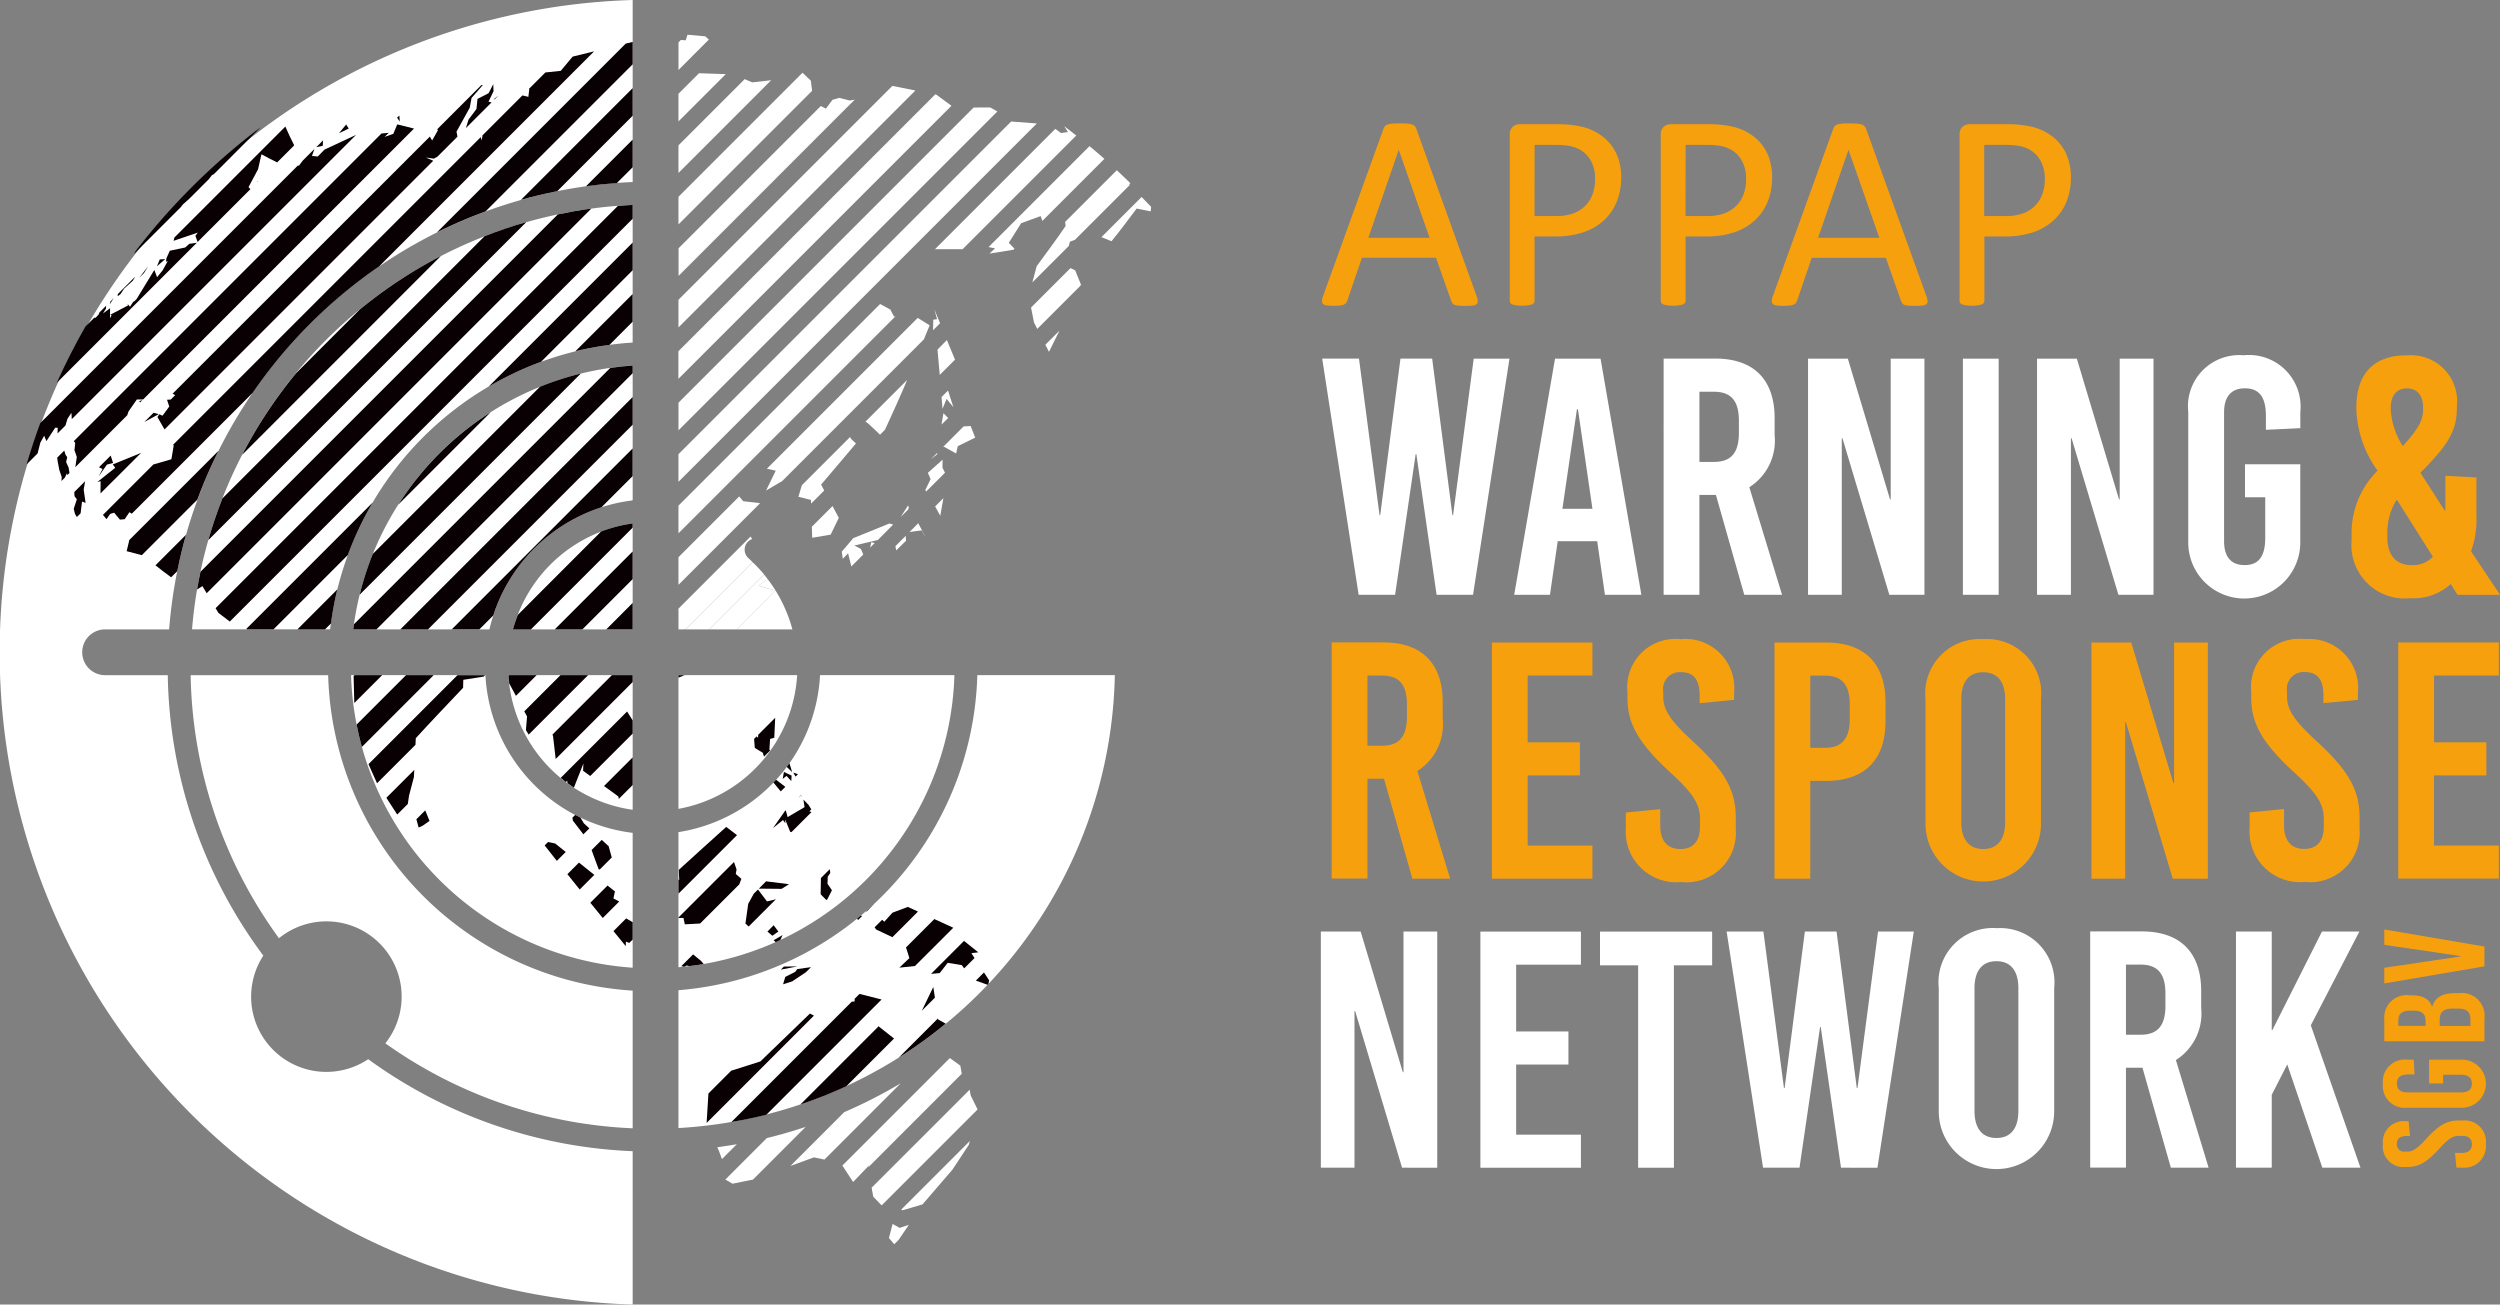 <svg xmlns="http://www.w3.org/2000/svg" width="153.759" height="80.234" viewBox="0 0 153.759 80.234"><rect x="0" y="0" width="153.759" height="80.234" fill="#808080" stroke="none"/><g id="Group_21" data-name="Group 21" transform="translate(-116.742 -137.106)"><g id="Layer_3" data-name="Layer 3" transform="translate(116.742 137.086)"><g id="Group_10" data-name="Group 10" transform="translate(0 0.02)"><path id="Path_386" data-name="Path 386" d="M239.764,255.178a8.917,8.917,0,0,0-7.36,6.515h7.36Z" transform="translate(-200.853 -222.984)" fill="#fff"></path><path id="Path_387" data-name="Path 387" d="M204.158,289.386h-8.264a18.584,18.584,0,0,0,17.319,17.992v-8.293A10.317,10.317,0,0,1,204.158,289.386Z" transform="translate(-174.302 -247.861)" fill="#fff"></path><path id="Path_388" data-name="Path 388" d="M186.912,317.255v-8.466a19.993,19.993,0,0,1-18.728-19.4h-8.458a28.26,28.26,0,0,0,5.433,16.176,4.626,4.626,0,0,1,6.542,6.465A28.265,28.265,0,0,0,186.912,317.255Z" transform="translate(-148.001 -247.861)" fill="#fff"></path><path id="Path_389" data-name="Path 389" d="M239.008,289.386h-7.644a8.907,8.907,0,0,0,7.644,8.279Z" transform="translate(-200.096 -247.861)" fill="#fff"></path><path id="Path_390" data-name="Path 390" d="M213.568,219.572A18.591,18.591,0,0,0,196.382,235.8h8.378a10.325,10.325,0,0,1,8.809-7.934Z" transform="translate(-174.657 -197.091)" fill="#fff"></path><path id="Path_391" data-name="Path 391" d="M269.709,317.24a28.46,28.46,0,0,0,26.838-27.854H288.09a19.994,19.994,0,0,1-18.381,19.377Z" transform="translate(-227.981 -247.861)" fill="#fff"></path><path id="Path_392" data-name="Path 392" d="M187.144,183.363a28.463,28.463,0,0,0-27.1,26.105h8.493a20,20,0,0,1,18.606-17.639Z" transform="translate(-148.233 -170.76)" fill="#fff"></path><path id="Path_393" data-name="Path 393" d="M155.653,207.964a29.666,29.666,0,0,1-16.265-5.659,4.627,4.627,0,0,1-6.451-6.37,29.668,29.668,0,0,1-5.877-17.248h-3.853a1.408,1.408,0,0,1,0-2.817h3.937a29.872,29.872,0,0,1,28.51-27.514V137.161a40.135,40.135,0,0,0,0,80.234Z" transform="translate(-116.742 -137.161)" fill="#fff"></path><path id="Path_394" data-name="Path 394" d="M269.709,289.386v8.223a8.909,8.909,0,0,0,7.3-8.223Z" transform="translate(-227.981 -247.861)" fill="#fff"></path><path id="Path_395" data-name="Path 395" d="M269.709,307.351a18.585,18.585,0,0,0,16.972-17.965h-8.264a10.321,10.321,0,0,1-8.708,9.653Z" transform="translate(-227.981 -247.861)" fill="#fff"></path></g></g><g id="Layer_6" data-name="Layer 6" transform="translate(128.468 149.71)"><g id="Group_11" data-name="Group 11" transform="translate(0 0)"><path id="Path_396" data-name="Path 396" d="M232.4,261.693h7.36v-6.515A8.917,8.917,0,0,0,232.4,261.693Z" transform="translate(-212.579 -235.588)" fill="none"></path><path id="Path_397" data-name="Path 397" d="M204.158,289.386h-8.264a18.584,18.584,0,0,0,17.319,17.992v-8.293A10.317,10.317,0,0,1,204.158,289.386Z" transform="translate(-186.028 -260.464)" fill="none"></path><path id="Path_398" data-name="Path 398" d="M276.7,295.347l-.334-.317q-.311.413-.659.794h.014l.559.431-.281.281-.453-.547a10.284,10.284,0,0,1-5.838,3.051v2.922l.046.022-.025-.623c.874-.793,2.036-1.854,2.916-2.64l.662.507-3.6,3.6v1.466l3.416-3.416.159.456-.047.28.344.3-.127.337-2.411,2.41-.941.051-.084-.4-.309,0v3.035c.109-.009.217-.024.326-.035l-.151-.032.725-.725.49.406.157.187a18.4,18.4,0,0,0,4.434-1.347l-.13-.115.551-.318-.13.3a18.582,18.582,0,0,0,10.7-16.284h-8.264a10.227,10.227,0,0,1-1.886,5.411Zm1.768,6.516.545-.545.031.231-.155.234q-.007.217-.015.433l.271.4-.28.552-.058.058-.355-.358Zm-2.353-6.095.077-.432.473.225-.019.325-.006.006-.292-.312Zm-2.289,8.895.17-1.213.341-.622.261-.261.553.733.545-.131-1.674,1.674Zm1.66.75-.3-.258,0-.006.384-.384.291.39Zm.568-2.884-1.4-.014.448-.448,1.411.176Zm1.658-5.158.165.27-.12.121.133.046-1.235,1.235-.079-.028-.309-.764.015.246-.146-.2-.615.494.733-1.046.052-.051.115.42,1.04-.606-.069-.467Zm-.465-.619.016.129-.046-.1Zm-.081.081,0,.083-.026-.062Zm-.11-1.355-.147.147-.142-.244Z" transform="translate(-239.707 -260.464)" fill="none"></path><path id="Path_399" data-name="Path 399" d="M168.185,289.386h-8.458a28.26,28.26,0,0,0,5.433,16.176,4.626,4.626,0,0,1,6.542,6.465,28.265,28.265,0,0,0,15.211,5.228v-8.466A19.993,19.993,0,0,1,168.185,289.386Z" transform="translate(-159.727 -260.464)" fill="none"></path><path id="Path_400" data-name="Path 400" d="M269.709,289.537v8.072a8.909,8.909,0,0,0,7.3-8.223h-6.915Zm4.805,3.617.092.082.009-.183,1.044-1.044-.055,1.227-.258.073-.043.644.041.072-.373.373-.074-.239-.492-.294-.044-.557Z" transform="translate(-239.707 -260.464)" fill="none"></path><path id="Path_401" data-name="Path 401" d="M239.008,297.665v-8.279h-7.644A8.907,8.907,0,0,0,239.008,297.665Z" transform="translate(-211.822 -260.464)" fill="none"></path><path id="Path_402" data-name="Path 402" d="M271.137,354.91c.092-.01.185-.019.276-.03l-.159-.037Z" transform="translate(-240.746 -308.065)" fill="none"></path><path id="Path_403" data-name="Path 403" d="M281.782,303.41v.007l-.493.492-.054,0c-.111.1-.225.189-.337.283l.115,0-.267.267-.05-.093q-.343.278-.7.542l.016.014-.024-.008a19.862,19.862,0,0,1-10.283,3.855v8.478a28.341,28.341,0,0,0,3.26-.377l7.4-7.4.178-.017v-.162l.3-.3,1.363.338-7.086,7.086c.708-.18,1.4-.392,2.09-.624l4.828-4.828V311l.929.732-2.936,2.936a28.373,28.373,0,0,0,3.227-1.761l2.41-2.41.009.061.468.262a28.627,28.627,0,0,0,2.581-2.4l-.722-.26.5-.5.318.483-.042.22a28.321,28.321,0,0,0,7.771-18.982H288.09A19.91,19.91,0,0,1,281.782,303.41Zm-5.59,3.9.842-.018-1.028.2Zm1.667.034-.31.31-.841.563-.565.182.136-.455.608-.309.131-.175Zm-6.415,9.581.112-1.812,1.4-1.4,1.793-.57c.916-.887,2.137-2.069,3.057-2.952l.244.129ZM282.868,305.5l-1-.473-.093-.135.462-.462.134.12.5-.555.948-.358.626.287Zm.429,1.875.615-.587-.207-.659,1.743-1.743c.4.183.793.365,1.163.538l-2.355,2.354Zm1.381,2.648c.252-.513.5-1.016.71-1.46l.1.654Zm3.046-3.537.2.3-.635.635-.15-.2-.867-.142-.489.633-.534.048,2.037-2.037.007.023.863.692Z" transform="translate(-239.707 -260.464)" fill="none"></path><path id="Path_404" data-name="Path 404" d="M160.046,209.468h8.493a20,20,0,0,1,18.606-17.639v-8.466A28.463,28.463,0,0,0,160.046,209.468Z" transform="translate(-159.959 -183.363)" fill="none"></path><path id="Path_405" data-name="Path 405" d="M196.382,235.8h8.378a10.325,10.325,0,0,1,8.809-7.934v-8.294A18.591,18.591,0,0,0,196.382,235.8Z" transform="translate(-186.383 -209.695)" fill="none"></path><path id="Path_406" data-name="Path 406" d="M302.178,334.977l.28-.552-.271-.4q.008-.216.015-.433l.155-.234-.031-.231-.545.545-.017,1,.355.358Z" transform="translate(-263.018 -292.274)" fill="#090004"></path><path id="Path_407" data-name="Path 407" d="M307.411,346.263l-.008.006.024.008Z" transform="translate(-267.119 -301.826)" fill="#090004"></path><path id="Path_408" data-name="Path 408" d="M324.58,361.146l.805-.805-.1-.654C325.076,360.13,324.832,360.632,324.58,361.146Z" transform="translate(-279.61 -311.587)" fill="#090004"></path><path id="Path_409" data-name="Path 409" d="M321.669,344.372l-1.743,1.743.207.659-.615.587.959-.1,2.355-2.354C322.462,344.737,322.066,344.555,321.669,344.372Z" transform="translate(-275.929 -300.451)" fill="#090004"></path><path id="Path_410" data-name="Path 410" d="M315.982,341.63l-.948.358-.5.555-.134-.12-.462.462.093.135,1,.473,1.574-1.575Z" transform="translate(-271.872 -298.457)" fill="#090004"></path><path id="Path_411" data-name="Path 411" d="M269.709,289.386v.151l.382-.151Z" transform="translate(-239.707 -260.464)" fill="#090004"></path><path id="Path_412" data-name="Path 412" d="M310.31,343.639l-.115,0c-.067.056-.133.114-.2.169l.05.093Z" transform="translate(-269.002 -299.917)" fill="#090004"></path><path id="Path_413" data-name="Path 413" d="M328.692,349.262l-2.037,2.037.534-.048.489-.632.867.142.15.2.635-.635-.195-.3.427-.052-.863-.692Z" transform="translate(-281.119 -304.006)" fill="#090004"></path><path id="Path_414" data-name="Path 414" d="M312.516,340.8V340.8c-.179.168-.36.335-.545.5l.054,0Z" transform="translate(-270.439 -297.851)" fill="#090004"></path><path id="Path_415" data-name="Path 415" d="M286.135,338.44l-.553-.733-.261.261-.341.622-.17,1.213.2.18,1.674-1.674Z" transform="translate(-250.689 -295.604)" fill="#090004"></path><path id="Path_416" data-name="Path 416" d="M272.646,323.6c-.88.786-2.042,1.848-2.916,2.64l.025.623-.046-.022v.865l3.6-3.6Z" transform="translate(-239.707 -285.346)" fill="#090004"></path><path id="Path_417" data-name="Path 417" d="M291.154,348.3l.13.115c.1-.044.194-.089.29-.134l.13-.3Z" transform="translate(-255.302 -303.074)" fill="#090004"></path><path id="Path_418" data-name="Path 418" d="M289.777,346.151l0,.005.3.258.37-.258-.29-.39Z" transform="translate(-254.301 -301.465)" fill="#090004"></path><path id="Path_419" data-name="Path 419" d="M293.726,311.757l.006-.006.019-.325-.473-.225-.076.432.233-.189Z" transform="translate(-256.79 -276.328)" fill="#090004"></path><path id="Path_420" data-name="Path 420" d="M291.845,313.414l-.559-.431h-.014c-.052.056-.108.109-.161.164l.453.547Z" transform="translate(-255.271 -277.624)" fill="#090004"></path><path id="Path_421" data-name="Path 421" d="M292.978,355.036l-.187.187,1.028-.2Z" transform="translate(-256.493 -308.192)" fill="#090004"></path><path id="Path_422" data-name="Path 422" d="M297.269,316.389l-.03.03.046.1Z" transform="translate(-259.727 -280.101)" fill="#090004"></path><path id="Path_423" data-name="Path 423" d="M294.039,355.5l-.608.309-.136.455.565-.181.841-.563.31-.31-.841.116Z" transform="translate(-256.859 -308.33)" fill="#090004"></path><path id="Path_424" data-name="Path 424" d="M296.995,316.687l-.021.021.026.062Z" transform="translate(-259.534 -280.317)" fill="#090004"></path><path id="Path_425" data-name="Path 425" d="M291.926,318.514l-.115-.42-.052.051-.733,1.046.615-.494.146.2-.015-.245.309.763.079.027,1.235-1.235-.133-.046.12-.121-.165-.27-.319-.332.069.467Z" transform="translate(-255.21 -280.865)" fill="#090004"></path><path id="Path_426" data-name="Path 426" d="M295.875,311.46l-.289-.1.142.244Z" transform="translate(-258.525 -276.446)" fill="#090004"></path><path id="Path_427" data-name="Path 427" d="M287.831,336.318l1.4.014.455-.287-1.411-.176Z" transform="translate(-252.886 -294.268)" fill="#090004"></path><path id="Path_428" data-name="Path 428" d="M287.3,301.149l.074.239.373-.373-.041-.072.043-.644.258-.073.055-1.227-1.044,1.044-.009.183-.093-.082-.152.152.044.557Z" transform="translate(-252.111 -267.456)" fill="#090004"></path><path id="Path_429" data-name="Path 429" d="M294.283,309.221c-.055.077-.107.157-.164.233l.334.317Z" transform="translate(-257.458 -274.888)" fill="#090004"></path><path id="Path_430" data-name="Path 430" d="M271.075,352.336l-.725.725.151.032.064-.007.118-.067.159.037q.444-.054.881-.128l-.157-.187Z" transform="translate(-240.173 -306.242)" fill="#090004"></path><path id="Path_431" data-name="Path 431" d="M321.787,366.778l-2.41,2.41a28.515,28.515,0,0,0,2.887-2.088l-.468-.262Z" transform="translate(-275.826 -316.744)" fill="#090004"></path><path id="Path_432" data-name="Path 432" d="M279.372,368.607l-1.793.57-1.4,1.4-.112,1.812,6.6-6.6-.244-.129C281.509,366.538,280.288,367.72,279.372,368.607Z" transform="translate(-244.334 -315.928)" fill="#090004"></path><path id="Path_433" data-name="Path 433" d="M302.035,368.517v-.039l-4.828,4.828a28.256,28.256,0,0,0,2.821-1.12l2.936-2.936Z" transform="translate(-259.704 -317.981)" fill="#090004"></path><path id="Path_434" data-name="Path 434" d="M289.535,361.248l-.3.3v.162l-.178.017-7.4,7.4c.726-.125,1.445-.271,2.151-.45l7.086-7.086Z" transform="translate(-248.399 -312.723)" fill="#090004"></path><path id="Path_435" data-name="Path 435" d="M270.1,335.339l.94-.05,2.411-2.41.127-.337-.344-.3.048-.28-.159-.456-3.416,3.416v.024l.309,0Z" transform="translate(-239.707 -291.094)" fill="#090004"></path><path id="Path_436" data-name="Path 436" d="M337.271,356.4l-.5.5.722.26.05-.054.042-.22Z" transform="translate(-288.478 -309.195)" fill="#090004"></path></g></g><g id="Layer_5" data-name="Layer 5" transform="translate(118.376 139.684)"><g id="Group_12" data-name="Group 12" transform="translate(0 0)"><path id="Path_437" data-name="Path 437" d="M214.694,245.5l11.125-11.125V232.9L213.228,245.5Z" transform="translate(-188.542 -209.365)" fill="none"></path><path id="Path_438" data-name="Path 438" d="M203.087,237.055l14.291-14.291V221.3l-15.757,15.757Z" transform="translate(-180.101 -200.924)" fill="none"></path><path id="Path_439" data-name="Path 439" d="M254.242,246.008l.029-.029v-1.466l-1.918,1.918A10.191,10.191,0,0,1,254.242,246.008Z" transform="translate(-216.994 -217.806)" fill="none"></path><path id="Path_440" data-name="Path 440" d="M225.452,276.788c.066-.289.147-.573.237-.852l-.852.852Z" transform="translate(-196.983 -240.658)" fill="none"></path><path id="Path_441" data-name="Path 441" d="M246.694,304.838l.02-.445-.585,1.486a8.837,8.837,0,0,0,3.616,1.359v-1.521l-.856.855-.021-.149-.885-.645,1.762-1.762V302.55l-2.61,2.61Z" transform="translate(-212.467 -260.012)" fill="none"></path><path id="Path_442" data-name="Path 442" d="M208.038,225.932l-5.678,5.678a18.488,18.488,0,0,0-1.567,3.033l10.28-10.28A18.509,18.509,0,0,0,208.038,225.932Z" transform="translate(-179.499 -203.153)" fill="none"></path><path id="Path_443" data-name="Path 443" d="M232.752,293.04l-.17-.276.07-.836-.171-.317,2.224-2.224H233.24l-1.272,1.271-.411-.762a8.874,8.874,0,0,0,3.165,5.807l4.082-4.082.344.55V289.81l-4.734,4.734-.162-1.4-.035-.1,3.656-3.656h-1.466Z" transform="translate(-201.87 -250.439)" fill="none"></path><path id="Path_444" data-name="Path 444" d="M183.92,185.5c-.654.137-1.3.29-1.937.471L162.42,205.536q-.273.96-.48,1.946Z" transform="translate(-151.244 -174.892)" fill="none"></path><path id="Path_445" data-name="Path 445" d="M231.364,289.386c0,.011,0,.021,0,.032l.032-.032Z" transform="translate(-201.73 -250.439)" fill="none"></path><path id="Path_446" data-name="Path 446" d="M233.5,262.139l5.115-5.115A8.934,8.934,0,0,0,233.5,262.139Z" transform="translate(-203.281 -226.905)" fill="none"></path><path id="Path_447" data-name="Path 447" d="M244.334,313.253c.032.024.066.046.1.07l-.023-.158Z" transform="translate(-211.162 -267.73)" fill="none"></path><path id="Path_448" data-name="Path 448" d="M228.388,159.988l6.87-6.869v-1.466l-9.05,9.05C226.923,160.44,227.649,160.2,228.388,159.988Z" transform="translate(-197.981 -150.278)" fill="none"></path><path id="Path_449" data-name="Path 449" d="M244.151,167.592l2.867-2.867v-1.466L242.38,167.9C242.965,167.78,243.555,167.675,244.151,167.592Z" transform="translate(-209.741 -158.718)" fill="none"></path><path id="Path_450" data-name="Path 450" d="M160.681,206.969l-.328.21c-.136.806-.241,1.623-.308,2.451h3.372l-.036-.028,7.776-7.776a20.107,20.107,0,0,1,7.123-7.123l8.863-8.863v-1.466L162.37,209.148l-.7-.533-.174-.29,24.74-24.74c-.548.041-1.093.094-1.631.165l-23.657,23.657Z" transform="translate(-149.867 -173.499)" fill="none"></path><path id="Path_451" data-name="Path 451" d="M183.475,210.878l3.919-3.919A28.659,28.659,0,0,0,183.475,210.878Z" transform="translate(-166.905 -190.497)" fill="none"></path><path id="Path_452" data-name="Path 452" d="M256.793,175.777v-.909l-.972.972C256.144,175.816,256.467,175.79,256.793,175.777Z" transform="translate(-219.516 -167.16)" fill="none"></path><path id="Path_453" data-name="Path 453" d="M179.872,266.867l2.462-2.462a19.792,19.792,0,0,1,.646-2.112l-4.574,4.574Z" transform="translate(-163.218 -230.736)" fill="none"></path><path id="Path_454" data-name="Path 454" d="M180.318,191.641,168.1,203.859a28.364,28.364,0,0,0-1.217,2.682l16.124-16.124A28.377,28.377,0,0,0,180.318,191.641Z" transform="translate(-154.839 -178.467)" fill="none"></path><path id="Path_455" data-name="Path 455" d="M190.331,278.078c.014-.124.034-.245.051-.368l-.369.368Z" transform="translate(-171.659 -241.947)" fill="none"></path><path id="Path_456" data-name="Path 456" d="M240.844,203.067l3.518-3.518v-1.466l-5.635,5.634A19.856,19.856,0,0,1,240.844,203.067Z" transform="translate(-207.085 -184.042)" fill="none"></path><path id="Path_457" data-name="Path 457" d="M255.577,210.974V209.69l-1.428,1.428C254.621,211.055,255.1,211,255.577,210.974Z" transform="translate(-218.3 -192.483)" fill="none"></path><path id="Path_458" data-name="Path 458" d="M196.9,234.057a18.456,18.456,0,0,0-.35,1.816l15.763-15.763q-.921.13-1.813.346Z" transform="translate(-176.414 -200.06)" fill="none"></path><path id="Path_459" data-name="Path 459" d="M214.771,305.852l-.206-.085-.012.28-.754-.923.78-.78.4.233v-5.492a10.226,10.226,0,0,1-3.214-.939l.209.349.34.313-.367.367-.649-.844-.026-.182.166-.166a10.31,10.31,0,0,1-5.516-8.6h-.019l-.086.086-1.258.2-.011.489c-.876.928-2.05,2.161-2.91,3.1l-.02.409-2.365,2.365-.525-1.176,5.474-5.473h-1.466l-4.416,4.416a18.6,18.6,0,0,0,16.657,13.576v-1.735Zm-13.247-10.2-.3,1.141-.075.51-.652.652-.67-1.031,1.716-1.716Zm.552,2.98-.259.124-.141-.513.545-.545.264.646Zm11,.875.424.391.192.692-.746.746-.066-.038-.327-.887-.1-.281Zm-2.762,1.3c-.232-.293-.48-.608-.749-.951l.208-.208.439.089.65.522Zm.648.817.712-.712.944.757-.9.9C211.464,302.25,211.216,301.941,210.964,301.625Zm1.413,1.754,1.058-1.058.454.361-.091.432.355.189-1.013,1.013Z" transform="translate(-177.702 -250.439)" fill="none"></path><path id="Path_460" data-name="Path 460" d="M277.006,289.386h-7.3v8.223A8.909,8.909,0,0,0,277.006,289.386Z" transform="translate(-229.615 -250.439)" fill="none"></path><path id="Path_461" data-name="Path 461" d="M197.806,289.386l-1.714,1.714c-.019-.572-.035-1.141-.043-1.658l.056-.056h-.211a18.579,18.579,0,0,0,.341,3.037l3.037-3.037Z" transform="translate(-175.936 -250.439)" fill="none"></path><path id="Path_462" data-name="Path 462" d="M168.185,289.386h-8.458a28.26,28.26,0,0,0,5.433,16.176,4.626,4.626,0,0,1,6.542,6.465,28.265,28.265,0,0,0,15.211,5.228v-8.466A19.993,19.993,0,0,1,168.185,289.386Z" transform="translate(-149.635 -250.439)" fill="none"></path><path id="Path_463" data-name="Path 463" d="M286.681,289.386h-8.264a10.321,10.321,0,0,1-8.708,9.653v8.312A18.585,18.585,0,0,0,286.681,289.386Z" transform="translate(-229.615 -250.439)" fill="none"></path><path id="Path_464" data-name="Path 464" d="M269.709,308.763v8.478a28.46,28.46,0,0,0,26.838-27.854H288.09A19.994,19.994,0,0,1,269.709,308.763Z" transform="translate(-229.615 -250.439)" fill="none"></path><path id="Path_465" data-name="Path 465" d="M242.7,256.12l-6.258,6.258h1.466l4.792-4.792Z" transform="translate(-205.424 -226.247)" fill="none"></path><path id="Path_466" data-name="Path 466" d="M251.143,267.728l-3.091,3.091h1.466l1.625-1.625Z" transform="translate(-213.865 -234.688)" fill="none"></path><path id="Path_467" data-name="Path 467" d="M206.412,163.2l-.138.138.165.236Z" transform="translate(-183.485 -158.675)" fill="#090004"></path><path id="Path_468" data-name="Path 468" d="M210.615,320.417l.141.513.259-.124.409-.288-.264-.646Z" transform="translate(-186.641 -272.608)" fill="#090004"></path><path id="Path_469" data-name="Path 469" d="M130.187,239.455q.034-.15.069-.3l-.106-.148-.077-.256-.433.433.029.236.1.526.147.424-.015.252.214-.213V240.4l.122-.246.031.1.127-.126-.054-.332Z" transform="translate(-127.755 -213.616)" fill="#090004"></path><path id="Path_470" data-name="Path 470" d="M148.141,227.426l.044.086.15-.15Z" transform="translate(-141.209 -205.334)" fill="#090004"></path><path id="Path_471" data-name="Path 471" d="M139.477,240.439l.378-.1-.145-.457-.72.72.217.11-.244.465Z" transform="translate(-134.535 -214.442)" fill="#090004"></path><path id="Path_472" data-name="Path 472" d="M141.383,239.264l-1.743.71.151.207-1.1.875.2-.049-.005.75Z" transform="translate(-134.338 -213.989)" fill="#090004"></path><path id="Path_473" data-name="Path 473" d="M149.287,230.786l.885-.48-.317-.088Z" transform="translate(-142.043 -207.411)" fill="#090004"></path><path id="Path_474" data-name="Path 474" d="M133.471,184.791l-.047.43.145.425-.091.626,3.191-3.191.085-.244.511-.731.384,0,16.66-16.659-1.032-.259-.242.582-.538.188.258-.25-.451.043-18.916,18.916Z" transform="translate(-130.479 -160.117)" fill="#090004"></path><path id="Path_475" data-name="Path 475" d="M200.181,289.386l-3.037,3.037c.091.466.2.926.322,1.379l4.416-4.416Z" transform="translate(-176.845 -250.439)" fill="#090004"></path><path id="Path_476" data-name="Path 476" d="M220.3,249.4l.852-.852a10.337,10.337,0,0,1,6.654-6.654l1.918-1.918v-1.7L218.6,249.4Z" transform="translate(-192.449 -213.272)" fill="#090004"></path><path id="Path_477" data-name="Path 477" d="M204.513,313.49l.652-.652.075-.51.3-1.141.022-.444-1.716,1.716Z" transform="translate(-181.717 -265.97)" fill="#090004"></path><path id="Path_478" data-name="Path 478" d="M236.432,163.366l4.638-4.639v-1.7L234.2,163.9C234.933,163.69,235.679,163.516,236.432,163.366Z" transform="translate(-203.793 -154.186)" fill="#090004"></path><path id="Path_479" data-name="Path 479" d="M151.79,259.607l.418.326.546.41.376-.376q.228-1.135.539-2.239Z" transform="translate(-143.863 -227.416)" fill="#090004"></path><path id="Path_480" data-name="Path 480" d="M180.691,188.1l-16.124,16.124q-.493,1.257-.869,2.569l19.563-19.563C182.386,187.478,181.53,187.77,180.691,188.1Z" transform="translate(-152.523 -176.149)" fill="#090004"></path><path id="Path_481" data-name="Path 481" d="M161.174,207.619l.328-.21.262.439,23.657-23.657c-.695.093-1.38.215-2.058.357l-21.98,21.981C161.307,206.89,161.236,207.253,161.174,207.619Z" transform="translate(-150.687 -173.94)" fill="#090004"></path><path id="Path_482" data-name="Path 482" d="M250.769,171.306l.972-.972v-1.7l-2.867,2.867C249.5,171.415,250.132,171.353,250.769,171.306Z" transform="translate(-214.464 -162.626)" fill="#090004"></path><path id="Path_483" data-name="Path 483" d="M165.522,208.453l.7.533L191,184.212v-.849c-.306.013-.609.038-.912.061l-24.74,24.74Z" transform="translate(-153.723 -173.337)" fill="#090004"></path><path id="Path_484" data-name="Path 484" d="M248.576,206.584,250,205.157v-1.7l-3.518,3.518A19.841,19.841,0,0,1,248.576,206.584Z" transform="translate(-212.727 -187.949)" fill="#090004"></path><path id="Path_485" data-name="Path 485" d="M208.922,222.194l-10.28,10.28a18.429,18.429,0,0,0-.807,2.507l13.6-13.6A18.417,18.417,0,0,0,208.922,222.194Z" transform="translate(-177.347 -200.984)" fill="#090004"></path><path id="Path_486" data-name="Path 486" d="M185.48,272.5l.369-.369a19.84,19.84,0,0,1,.393-2.094L183.78,272.5Z" transform="translate(-167.127 -236.366)" fill="#090004"></path><path id="Path_487" data-name="Path 487" d="M172.311,258.254h1.636l4.574-4.574a19.9,19.9,0,0,1,1.53-3.231l-7.776,7.776Z" transform="translate(-158.76 -222.124)" fill="#090004"></path><path id="Path_488" data-name="Path 488" d="M230.121,199.184l5.635-5.634v-1.7l-8.863,8.863A19.872,19.872,0,0,1,230.121,199.184Z" transform="translate(-198.479 -179.509)" fill="#090004"></path><path id="Path_489" data-name="Path 489" d="M206.539,235.793l5.678-5.678A18.694,18.694,0,0,0,206.539,235.793Z" transform="translate(-183.677 -207.336)" fill="#090004"></path><path id="Path_490" data-name="Path 490" d="M222.429,157.659l-.485.647-.166.528,1.579-1.579-.188-.045.309-.642-.014-.438-.288.558-.683.35Z" transform="translate(-194.759 -153.534)" fill="#090004"></path><path id="Path_491" data-name="Path 491" d="M133.978,246.172l.088-.515-.667.666.015.255.143.191-.192.586.078.309.1.18.046-.015.2-.2.087-.722.22.083Z" transform="translate(-130.465 -218.638)" fill="#090004"></path><path id="Path_492" data-name="Path 492" d="M156.925,161.976l13.24-13.24-1.323.324-.729.875-.948.1-1.02,1.02.031.006-.056.473-.367-.087L163.3,153.9l-.046.313-.065-.2-18.914,18.914.032.056-.141.84-1.111.323-3.1,3.1.219.263.226-.324.244-.074.355.426.295-.026.288-.432.147.094,7.443-7.443A30.062,30.062,0,0,1,156.925,161.976Z" transform="translate(-135.258 -148.156)" fill="#090004"></path><path id="Path_493" data-name="Path 493" d="M208.695,240.962l12.591-12.591v-1.7l-14.291,14.291Z" transform="translate(-184.008 -204.831)" fill="#090004"></path><path id="Path_494" data-name="Path 494" d="M196.506,291.1l1.714-1.714h-1.7l-.056.056C196.471,289.959,196.487,290.528,196.506,291.1Z" transform="translate(-176.35 -250.439)" fill="#090004"></path><path id="Path_495" data-name="Path 495" d="M178.572,198.192l-3.919,3.919a28.53,28.53,0,0,0-3.309,5.01L183.561,194.9A28.52,28.52,0,0,0,178.572,198.192Z" transform="translate(-158.082 -181.73)" fill="#090004"></path><path id="Path_496" data-name="Path 496" d="M227.291,147.986v-1.375l-.43.105-11.609,11.608a29.668,29.668,0,0,1,2.989-1.288Z" transform="translate(-190.013 -146.611)" fill="#090004"></path><path id="Path_497" data-name="Path 497" d="M145.462,244.269l-.162.688.93.245,3.419-3.419a29.621,29.621,0,0,1,1.305-3.006Z" transform="translate(-139.143 -213.635)" fill="#090004"></path><path id="Path_498" data-name="Path 498" d="M196.382,235.8h1.429l15.757-15.757v-.471c-.464.031-.922.082-1.377.147l-15.763,15.763C196.413,235.588,196.4,235.693,196.382,235.8Z" transform="translate(-176.291 -199.669)" fill="#090004"></path><path id="Path_499" data-name="Path 499" d="M241.339,293.141l.162,1.4,4.734-4.734v-.424H244.96l-3.656,3.656Z" transform="translate(-208.958 -250.439)" fill="#090004"></path><path id="Path_500" data-name="Path 500" d="M250.553,328.3l.066.038.746-.746-.192-.692-.424-.391-.624.624.1.281Z" transform="translate(-215.373 -277.432)" fill="#090004"></path><path id="Path_501" data-name="Path 501" d="M228.4,158.661l-.285.228.035.022Z" transform="translate(-199.368 -155.374)" fill="#090004"></path><path id="Path_502" data-name="Path 502" d="M253.811,310.33l.021.149.856-.856v-1.7l-1.762,1.762Z" transform="translate(-217.41 -263.919)" fill="#090004"></path><path id="Path_503" data-name="Path 503" d="M233.108,289.386h-1.7l-.032.032c.01.161.031.319.049.478l.411.762Z" transform="translate(-201.739 -250.439)" fill="#090004"></path><path id="Path_504" data-name="Path 504" d="M246.609,261.494l-4.792,4.792h1.7l3.091-3.091Z" transform="translate(-209.332 -230.155)" fill="#090004"></path><path id="Path_505" data-name="Path 505" d="M235.118,291.927l-.07.837.17.276,3.654-3.654h-1.7l-2.224,2.224Z" transform="translate(-204.336 -250.439)" fill="#090004"></path><path id="Path_506" data-name="Path 506" d="M253.425,274.727h1.625V273.1Z" transform="translate(-217.773 -238.596)" fill="#090004"></path><path id="Path_507" data-name="Path 507" d="M239.764,255.178a8.808,8.808,0,0,0-1.947.5L232.7,260.8a8.8,8.8,0,0,0-.3.9h1.1l6.258-6.258Z" transform="translate(-202.486 -225.562)" fill="#090004"></path><path id="Path_508" data-name="Path 508" d="M259.307,249.91v-.024l-.029.029Z" transform="translate(-222.029 -221.714)" fill="#090004"></path><path id="Path_509" data-name="Path 509" d="M200.343,296.035l2.365-2.365.02-.409c.86-.943,2.034-2.176,2.91-3.1l.011-.489,1.258-.2.086-.086h-1.7l-5.474,5.473Z" transform="translate(-178.789 -250.439)" fill="#090004"></path><path id="Path_510" data-name="Path 510" d="M239.748,327.006l-.208.208c.269.343.517.658.749.951l.548-.548-.65-.522Z" transform="translate(-207.676 -277.796)" fill="#090004"></path><path id="Path_511" data-name="Path 511" d="M255.054,345l.754.923.012-.28.206.085.209-.209v-1.067l-.4-.233Z" transform="translate(-218.958 -290.312)" fill="#090004"></path><path id="Path_512" data-name="Path 512" d="M141.056,168.492l-.415.426-.357-.037.154-.432-.721.721-.243.324-.048-.033-15.853,15.853q-.463,1.252-.842,2.542l.678-.678.168-.66.235-.428.141.331.538-.823.155,0-.01.349.487-.487.124-.412.244-.37.021.393,17.482-17.482Z" transform="translate(-122.731 -161.87)" fill="#090004"></path><path id="Path_513" data-name="Path 513" d="M245.375,331.642l-.712.712c.252.316.5.625.757.944l.9-.9Z" transform="translate(-211.401 -281.168)" fill="#090004"></path><path id="Path_514" data-name="Path 514" d="M251.263,337.6l.091-.432-.454-.361-1.058,1.058.763.938,1.013-1.013Z" transform="translate(-215.168 -284.921)" fill="#090004"></path><path id="Path_515" data-name="Path 515" d="M243.159,301.658c.106.088.211.176.321.259l.076-.089.023.158c.128.094.257.188.391.275l.585-1.486-.02.445.441.322,2.61-2.61v-.807l-.344-.55Z" transform="translate(-210.308 -256.394)" fill="#090004"></path><path id="Path_516" data-name="Path 516" d="M245.826,321.247l.649.844.367-.367-.34-.313-.209-.349c-.109-.053-.218-.107-.326-.163l-.166.166Z" transform="translate(-212.228 -273.354)" fill="#090004"></path><path id="Path_517" data-name="Path 517" d="M137.7,191.942l-.249.225-.948.2-.209.465-.025.219.11-.054-.312.568-.347.431-.17-.446-1.08,1.773-.135.142-.086.044-.191.3-.158-.169.038.09-1.1.575.084.026-.1.19.008-.618-.436.322.183-.3.009-.173-.408.408-.049.122-.186.206-.089,0-.542.542q-.96,1.682-1.76,3.46l8.613-8.613Z" transform="translate(-127.693 -179.524)" fill="#090004"></path><path id="Path_518" data-name="Path 518" d="M188.461,168.8l-.418.418.4-.087Z" transform="translate(-170.227 -162.743)" fill="#090004"></path><path id="Path_519" data-name="Path 519" d="M193.61,165.23l-.441.534.6-.284Z" transform="translate(-173.954 -160.151)" fill="#090004"></path><path id="Path_520" data-name="Path 520" d="M155.877,172.718l1.489-.506-.147.2.135.376,3.248-3.248-.116-.123.586-1.1.209-.921c.281.159.641.339.966.5l1.049-1.049c-.191-.365-.382-.781-.544-1.156l-6.823,6.823Z" transform="translate(-146.835 -160.485)" fill="#090004"></path><path id="Path_521" data-name="Path 521" d="M174.77,178.1l.046-.046-.048.009Z" transform="translate(-160.573 -169.478)" fill="#090004"></path><path id="Path_522" data-name="Path 522" d="M153.326,175.392l-.273.271-.227.011.138.417-.413.563-.205-.084-.109.169.435.762L169.2,160.975l-.455-.2.493.071.21-.114,1.242-1.241-.059-.307.814-1.471.111-.6.694-.793-.089,0-2.713,2.713.038.068-.355.629-.138-.243L153.17,175.3Z" transform="translate(-144.188 -153.666)" fill="#090004"></path><path id="Path_523" data-name="Path 523" d="M141.512,204.581l-.048.181.252-.385Z" transform="translate(-136.354 -188.619)" fill="#090004"></path><path id="Path_524" data-name="Path 524" d="M148.663,197.163l-.563.729.31-.313Z" transform="translate(-141.179 -183.373)" fill="#090004"></path><path id="Path_525" data-name="Path 525" d="M143.459,200.609l.225-.341.535-.485.141-.244-1.075,1.075,0,.128Z" transform="translate(-137.679 -185.101)" fill="#090004"></path><path id="Path_526" data-name="Path 526" d="M152.632,195.57l-.334.022-.174.423Z" transform="translate(-144.106 -182.214)" fill="#090004"></path><path id="Path_527" data-name="Path 527" d="M150,170.563l.4-.357,1.18-1.18.208-.264.127-.07L154.8,165.8a40.81,40.81,0,0,0-7.74,7.672l-.056.125,2.85-2.85Z" transform="translate(-140.385 -160.568)" fill="#090004"></path></g></g><g id="Layer_4" data-name="Layer 4" transform="translate(158.47 139.238)"><g id="Group_13" data-name="Group 13"><path id="Path_528" data-name="Path 528" d="M272.731,268.038l3.378-3.378a8.916,8.916,0,0,0-.71-.757l-4.135,4.135Z" transform="translate(-270.841 -231.461)" fill="#fff"></path><path id="Path_529" data-name="Path 529" d="M285.2,268.427l-.179.245-2.153,2.152h3.421a8.912,8.912,0,0,0-1.519-3.09l-.568.4Z" transform="translate(-279.282 -234.247)" fill="#fff"></path><path id="Path_530" data-name="Path 530" d="M313.206,259.468l-.214-.043-.068.326Z" transform="translate(-301.135 -228.205)" fill="#fff"></path><path id="Path_531" data-name="Path 531" d="M309.687,255.254l-.23-.065-2.222.9-.708.833.062.437.327-.336.2.807.734-.734-.146-.337-.4-.217,1.445-.341Z" transform="translate(-296.483 -225.124)" fill="#fff"></path><path id="Path_532" data-name="Path 532" d="M301.44,251.984l-.386-.725-1.271,1.271.022.678,1.135-.192Z" transform="translate(-291.579 -222.266)" fill="#fff"></path><path id="Path_533" data-name="Path 533" d="M289.322,161.633l-.44-.247-1.019.005-18.153,18.153v1.7Z" transform="translate(-269.709 -156.91)" fill="#fff"></path><path id="Path_534" data-name="Path 534" d="M271.576,145.28l-.219-.2-1.092-.1-.107.343-.3-.019-.146.146v1.7Z" transform="translate(-269.709 -144.977)" fill="#fff"></path><path id="Path_535" data-name="Path 535" d="M272.618,153.729l-1.645-.056-1.264,1.264v1.7Z" transform="translate(-269.709 -151.301)" fill="#fff"></path><path id="Path_536" data-name="Path 536" d="M275.411,155.057l-1.168.132-.461-.2-4.073,4.073v1.7Z" transform="translate(-269.709 -152.255)" fill="#fff"></path><path id="Path_537" data-name="Path 537" d="M280.551,159.333l-.3.055-.657-.163-.41.119-.409.544-.313-.161-8.747,8.747v1.7Z" transform="translate(-269.709 -155.338)" fill="#fff"></path><path id="Path_538" data-name="Path 538" d="M277.927,154.669l-.075-.62-.514-.491-7.629,7.629v1.7Z" transform="translate(-269.709 -151.217)" fill="#fff"></path><path id="Path_539" data-name="Path 539" d="M286.5,159.15l-.932-.684-.07-.014-15.793,15.793v1.7Z" transform="translate(-269.709 -154.776)" fill="#fff"></path><path id="Path_540" data-name="Path 540" d="M284.281,156.8l-1.417-.283-13.155,13.155v1.7Z" transform="translate(-269.709 -153.366)" fill="#fff"></path><path id="Path_541" data-name="Path 541" d="M278.34,270.055l2.153-2.152.179-.245-1-.29.568-.4c-.074-.1-.147-.194-.225-.288l-3.378,3.378Z" transform="translate(-274.749 -233.478)" fill="#fff"></path><path id="Path_542" data-name="Path 542" d="M270.133,263.842l4.135-4.135c-.083-.079-.163-.161-.249-.237a.7.7,0,0,1-.061-.994.7.7,0,0,1,.285-.191l-.1-.151-4.433,4.433v1.276Z" transform="translate(-269.709 -227.266)" fill="#fff"></path><path id="Path_543" data-name="Path 543" d="M290.458,218.868l8.713-8.713.352-.862-.733-.457-9.277,9.277.546.119-.594,1.221Z" transform="translate(-284.076 -191.416)" fill="#fff"></path><path id="Path_544" data-name="Path 544" d="M329.76,226.234l-.328-1.021-.4.4c.02.253.041.5.06.727l.249-.612Z" transform="translate(-312.852 -203.325)" fill="#fff"></path><path id="Path_545" data-name="Path 545" d="M327.1,208.173l.432-.432-.357-.862.171.611-.232.034Z" transform="translate(-311.442 -189.993)" fill="#fff"></path><path id="Path_546" data-name="Path 546" d="M330.189,234.9l.1-.452,1.071-.525-.278-.714-.433.024-1.26,1.26.066,0Z" transform="translate(-313.111 -209.14)" fill="#fff"></path><path id="Path_547" data-name="Path 547" d="M329.427,230.628l-.288-.3-.121.7Z" transform="translate(-312.84 -207.048)" fill="#fff"></path><path id="Path_548" data-name="Path 548" d="M312.754,226.191l.3-.3c.615-1.335.953-2.084,1.369-3.07l-2.569,2.569a.692.692,0,0,1,.154.1C312.263,225.719,312.511,225.953,312.754,226.191Z" transform="translate(-300.357 -201.587)" fill="#fff"></path><path id="Path_549" data-name="Path 549" d="M299.928,235.692l-2.965,2.965-.213.708.775.2.007.223.807-.807-.193-.363c.643-.748,1.465-1.725,2.144-2.529-.067-.061-.131-.125-.2-.185A.7.7,0,0,1,299.928,235.692Z" transform="translate(-289.374 -210.946)" fill="#fff"></path><path id="Path_550" data-name="Path 550" d="M329.241,173.17l6.991-6.991q-.369-.291-.746-.574l.235.363-.433.058-.348-.255-7.4,7.4Z" transform="translate(-311.764 -159.977)" fill="#fff"></path><path id="Path_551" data-name="Path 551" d="M328.108,214.426l0,0c.046.47.093,1.008.139,1.556l.939-.939c-.16-.393-.328-.8-.5-1.205Z" transform="translate(-312.177 -195.056)" fill="#fff"></path><path id="Path_552" data-name="Path 552" d="M321.807,255.675l.75-.1.177.349.007-.01q-.189-.394-.4-.779Z" transform="translate(-307.595 -225.087)" fill="#fff"></path><path id="Path_553" data-name="Path 553" d="M328.088,249.471l-.509.509c.108.191.215.383.317.577Z" transform="translate(-311.793 -220.966)" fill="#fff"></path><path id="Path_554" data-name="Path 554" d="M319.8,251.861l.475-.475.028-.146c-.017-.028-.034-.056-.052-.084Z" transform="translate(-306.136 -222.191)" fill="#fff"></path><path id="Path_555" data-name="Path 555" d="M319.252,257.97l-.635.635.049.259.606-.59Z" transform="translate(-305.275 -227.147)" fill="#fff"></path><path id="Path_556" data-name="Path 556" d="M326.567,241.606l-.155-.309.007-.494-.906.809.169.389-.327.671.057.087Z" transform="translate(-310.175 -214.663)" fill="#fff"></path><path id="Path_557" data-name="Path 557" d="M327.012,239.389l-.045-.044-.373.373Z" transform="translate(-311.077 -213.603)" fill="#fff"></path><path id="Path_558" data-name="Path 558" d="M314,376.675l-.088-.5-.643-.466-6.611,6.611.66,1.01,1-1.04-.08.151Z" transform="translate(-296.577 -312.766)" fill="#fff"></path><path id="Path_559" data-name="Path 559" d="M294.951,386.483l1.443-.527.649.135,4.694-4.694a29.822,29.822,0,0,1-3.478,1.777Z" transform="translate(-288.065 -316.905)" fill="#fff"></path><path id="Path_560" data-name="Path 560" d="M280.284,394.465l.44.257,1.257-.253,3.243-3.243c-.783.261-1.579.493-2.39.689Z" transform="translate(-277.399 -324.052)" fill="#fff"></path><path id="Path_561" data-name="Path 561" d="M278.559,395.546l.188.518.915-.915q-.6.1-1.2.186Z" transform="translate(-276.074 -326.905)" fill="#fff"></path><path id="Path_562" data-name="Path 562" d="M283.075,206.444l-.1.049-.238-.448-.628-.337-12.4,12.4v1.7Z" transform="translate(-269.709 -189.141)" fill="#fff"></path><path id="Path_563" data-name="Path 563" d="M274.732,249.5l-1.036-.118-.252-.294-3.735,3.735v1.7Z" transform="translate(-269.709 -220.686)" fill="#fff"></path><path id="Path_564" data-name="Path 564" d="M291.749,164.676l-1.579-.121-20.461,20.461v1.7Z" transform="translate(-269.709 -159.214)" fill="#fff"></path><path id="Path_565" data-name="Path 565" d="M365.687,184.3c.486-.585,1.087-1.4,1.546-2.01l.866.173.025-.277-.587-.607-2.469,2.469Z" transform="translate(-339.054 -171.596)" fill="#fff"></path><path id="Path_566" data-name="Path 566" d="M352.268,198.624l-.356-.88-.288-.135-2.427,2.426.182.913.2.4,2.65-2.65Z" transform="translate(-327.513 -183.251)" fill="#fff"></path><path id="Path_567" data-name="Path 567" d="M351.542,178.967c-.509.761-1.242,1.738-1.781,2.477l-.268,1,2.247-2.248.065-.258.311-.118,3.373-3.373-.048-.05.085-.055q-.412-.4-.836-.8l-3.18,3.18Z" transform="translate(-327.729 -167.205)" fill="#fff"></path><path id="Path_568" data-name="Path 568" d="M319.29,382.839l-6.031,6.03.1.553.516.534,5.9-5.9-.425-.867Z" transform="translate(-301.379 -317.953)" fill="#fff"></path><path id="Path_569" data-name="Path 569" d="M320.012,398.673l1.218-.36,1.841-2.138,1.009-1.529.059-.231-4.223,4.223Z" transform="translate(-306.22 -326.371)" fill="#fff"></path><path id="Path_570" data-name="Path 570" d="M317.386,413.114l-.226.866.327.382.27-.27.631-.927-.566.192Z" transform="translate(-304.216 -339.969)" fill="#fff"></path><path id="Path_571" data-name="Path 571" d="M340.011,176.4l-.345.323,1.475-.237.067-.066-.352-.36.762-1.208,1.2-.437.1.3,3.818-3.818q-.452-.4-.916-.784l-6.209,6.209Z" transform="translate(-320.54 -163.258)" fill="#fff"></path><path id="Path_572" data-name="Path 572" d="M353.3,211.7l-.867.867.223.436C352.859,212.6,353.078,212.157,353.3,211.7Z" transform="translate(-329.867 -193.496)" fill="#fff"></path></g></g><g id="Layer_2" data-name="Layer 2" transform="translate(197.974 144.695)"><g id="Group_14" data-name="Group 14" transform="translate(0.085 0)"><path id="Path_573" data-name="Path 573" d="M522.031,165.315h0a.5.5,0,0,0-.1-.167.408.408,0,0,0-.183-.106,1.407,1.407,0,0,0-.3-.048c-.118-.008-.271-.013-.455-.013s-.314,0-.425.013a1.265,1.265,0,0,0-.28.048.393.393,0,0,0-.174.1.469.469,0,0,0-.1.164l-3.708,10.271a1.09,1.09,0,0,0-.074.312.244.244,0,0,0,.069.2.432.432,0,0,0,.237.088,3.151,3.151,0,0,0,.41.022,3.6,3.6,0,0,0,.392-.017.792.792,0,0,0,.24-.058.354.354,0,0,0,.134-.1.484.484,0,0,0,.073-.14l.9-2.639h4.558l.943,2.675a.675.675,0,0,0,.076.134.284.284,0,0,0,.132.091.994.994,0,0,0,.247.044c.106.009.249.013.425.013a4.166,4.166,0,0,0,.426-.017.434.434,0,0,0,.242-.083.237.237,0,0,0,.074-.2,1.1,1.1,0,0,0-.074-.312Zm.814,6.7h-3.767l1.871-5.411Z" transform="translate(-488.577 -164.98)" fill="#f7a00e"></path><path id="Path_574" data-name="Path 574" d="M497.867,167.285a2.89,2.89,0,0,0-.5-.919,2.946,2.946,0,0,0-.8-.669,3.255,3.255,0,0,0-.922-.37,6.477,6.477,0,0,0-.781-.129c-.218-.02-.45-.03-.691-.03H491.8a.652.652,0,0,0-.419.151.621.621,0,0,0-.19.508v10.2a.236.236,0,0,0,.039.135.253.253,0,0,0,.134.092,1.271,1.271,0,0,0,.232.052,2.419,2.419,0,0,0,.359.022,2.468,2.468,0,0,0,.359-.022,1.2,1.2,0,0,0,.227-.053.279.279,0,0,0,.132-.091.223.223,0,0,0,.044-.136v-3.954h1.228a5.461,5.461,0,0,0,1.774-.258,3.549,3.549,0,0,0,1.257-.732,3.2,3.2,0,0,0,.789-1.146,3.959,3.959,0,0,0,.275-1.506A3.581,3.581,0,0,0,497.867,167.285Zm-5.147-.848h1.331a5.208,5.208,0,0,1,.769.059,2.092,2.092,0,0,1,.759.278,1.737,1.737,0,0,1,.614.665,2.281,2.281,0,0,1,.248,1.114,2.648,2.648,0,0,1-.152.909,1.957,1.957,0,0,1-.447.717,2.061,2.061,0,0,1-.729.468,3.074,3.074,0,0,1-1.1.169h-1.3Z" transform="translate(-470.365 -165.117)" fill="#f7a00e"></path><path id="Path_575" data-name="Path 575" d="M420.63,165.315a.489.489,0,0,0-.1-.168.409.409,0,0,0-.183-.106,1.4,1.4,0,0,0-.3-.048c-.119-.008-.268-.013-.455-.013s-.314,0-.425.013a1.262,1.262,0,0,0-.28.048.4.4,0,0,0-.174.1.466.466,0,0,0-.1.164l-3.709,10.271a1.085,1.085,0,0,0-.074.312.245.245,0,0,0,.068.2.43.43,0,0,0,.238.088,3.15,3.15,0,0,0,.409.022,3.6,3.6,0,0,0,.392-.017.783.783,0,0,0,.24-.058.36.36,0,0,0,.134-.1.49.49,0,0,0,.073-.14l.9-2.639h4.557l.943,2.675a.673.673,0,0,0,.076.134.287.287,0,0,0,.133.091,1,1,0,0,0,.247.044c.106.009.249.013.425.013a4.17,4.17,0,0,0,.426-.017.434.434,0,0,0,.242-.083.239.239,0,0,0,.073-.2,1.081,1.081,0,0,0-.074-.312Zm.815,6.7h-3.767l1.871-5.411Z" transform="translate(-414.838 -164.98)" fill="#f7a00e"></path><path id="Path_576" data-name="Path 576" d="M565.217,167.285a2.887,2.887,0,0,0-.5-.919,2.944,2.944,0,0,0-.8-.669,3.243,3.243,0,0,0-.922-.37,6.462,6.462,0,0,0-.781-.129c-.218-.02-.45-.03-.691-.03h-2.367a.653.653,0,0,0-.419.151.621.621,0,0,0-.19.508v10.2a.239.239,0,0,0,.039.135.254.254,0,0,0,.134.092,1.3,1.3,0,0,0,.231.052,2.425,2.425,0,0,0,.359.022,2.46,2.46,0,0,0,.358-.022,1.229,1.229,0,0,0,.228-.053.284.284,0,0,0,.133-.091.223.223,0,0,0,.044-.136v-3.954H561.3a5.465,5.465,0,0,0,1.774-.258,3.548,3.548,0,0,0,1.257-.732,3.2,3.2,0,0,0,.789-1.146,3.962,3.962,0,0,0,.275-1.506A3.576,3.576,0,0,0,565.217,167.285Zm-1.426,1.269a2.638,2.638,0,0,1-.152.909,1.964,1.964,0,0,1-.447.717,2.059,2.059,0,0,1-.729.468,3.076,3.076,0,0,1-1.1.169h-1.3v-4.379H561.4a5.2,5.2,0,0,1,.769.059,2.089,2.089,0,0,1,.759.278,1.735,1.735,0,0,1,.613.665A2.277,2.277,0,0,1,563.792,168.554Z" transform="translate(-519.343 -165.117)" fill="#f7a00e"></path><path id="Path_577" data-name="Path 577" d="M463.312,166.366a2.943,2.943,0,0,0-.8-.669,3.252,3.252,0,0,0-.922-.37,6.47,6.47,0,0,0-.781-.129c-.218-.02-.45-.03-.691-.03h-2.367a.652.652,0,0,0-.419.151.621.621,0,0,0-.19.508v10.2a.236.236,0,0,0,.039.135.253.253,0,0,0,.134.092,1.276,1.276,0,0,0,.232.052,2.421,2.421,0,0,0,.359.022,2.468,2.468,0,0,0,.359-.022,1.194,1.194,0,0,0,.227-.053.277.277,0,0,0,.132-.091.221.221,0,0,0,.044-.136v-3.954H459.9a5.46,5.46,0,0,0,1.774-.258,3.545,3.545,0,0,0,1.257-.732,3.2,3.2,0,0,0,.789-1.146,3.958,3.958,0,0,0,.275-1.506,3.587,3.587,0,0,0-.176-1.15A2.887,2.887,0,0,0,463.312,166.366Zm-4.642.071H460a5.2,5.2,0,0,1,.769.059,2.091,2.091,0,0,1,.759.278,1.737,1.737,0,0,1,.614.665,2.281,2.281,0,0,1,.249,1.114,2.648,2.648,0,0,1-.152.909,1.975,1.975,0,0,1-.446.717,2.065,2.065,0,0,1-.729.468,3.073,3.073,0,0,1-1.1.169h-1.3Z" transform="translate(-445.603 -165.117)" fill="#f7a00e"></path></g><path id="Path_578" data-name="Path 578" d="M649.731,226.171l2.2,3.486a1.689,1.689,0,0,1-1.286.519c-.893,0-1.515-.519-1.515-1.723v-.332a3.807,3.807,0,0,1,.56-1.951Zm.6-6.868c.643,0,1,.436,1,1.183v.1c0,.685-.291,1.2-1.224,2.241h-.042a4.734,4.734,0,0,1-.726-2.2v-.1c0-.809.373-1.224,1-1.224m-.021-2.033c-2.013,0-3.092,1.12-3.092,3.216v.124a6.832,6.832,0,0,0,1.307,3.755,5.383,5.383,0,0,0-1.6,3.776v.519a3.279,3.279,0,0,0,3.61,3.548,3.414,3.414,0,0,0,2.49-.872l.415.664h2.614l-1.784-2.677a5.694,5.694,0,0,0,.332-2.158v-2.386l-1.909-.1v2.138h-.042l-1.494-2.324c1.7-1.7,2.241-2.594,2.241-3.963v-.1a2.836,2.836,0,0,0-3.092-3.154" transform="translate(-583.533 -203.005)" fill="#f7a00e"></path><path id="Path_579" data-name="Path 579" d="M471.541,217.269a3.151,3.151,0,0,0-3.424,3.486v7.968a3.445,3.445,0,1,0,6.889,0v-4.752h-3.4V226h1.245v2.49c0,1.162-.415,1.681-1.265,1.681s-1.266-.519-1.266-1.473v-7.927c0-.954.436-1.473,1.286-1.473s1.286.519,1.286,1.681v.871l2.117-.1v-1a3.172,3.172,0,0,0-3.465-3.486M465.98,232V217.477H463.9v8.653h-.041l-2.594-8.653h-2.448V232H460.9v-9.628h.042L463.822,232Zm-9.524-14.525h-2.2V232h2.2ZM451.891,232V217.477h-2.075v8.653h-.041l-2.594-8.653h-2.449V232h2.075v-9.628h.042L449.733,232ZM438.051,219.51h.892c1.058,0,1.536.56,1.536,1.784v.747c0,1.224-.477,1.784-1.536,1.784h-.892ZM440.81,232h2.324l-2.013-6.619a3.39,3.39,0,0,0,1.556-3.2v-1.038c0-2.386-1.286-3.673-3.652-3.673h-3.175V232h2.2v-6.142h1.017Zm-10.292-11.412h.062l.892,6.121h-1.847ZM434.482,232l-2.511-14.525h-2.8L426.659,232h2.2l.477-3.3h2.428l.477,3.3Zm-10.354,0,2.241-14.525h-2.2L422.9,227.1h-.041l-1.245-9.628h-1.95l-1.245,9.628h-.041l-1.265-9.628h-2.262L417.093,232h2.241l1.266-8.653h.041L421.887,232Z" transform="translate(-414.763 -203.005)" fill="#fff"></path><path id="Path_580" data-name="Path 580" d="M488.766,283.5v-2.033h-6.184v14.525h6.184v-2.034h-3.984v-4.316H488v-2.033h-3.216V283.5Zm-11.948-2.241a2.967,2.967,0,0,0-3.278,3.258v.353c0,1.577.664,2.76,2.615,4.565,1.432,1.307,1.847,1.971,1.847,2.884v.456c0,1.038-.54,1.39-1.2,1.39-.788,0-1.245-.477-1.245-1.453v-1l-2.117.208v.954a3.107,3.107,0,0,0,3.4,3.32,3.038,3.038,0,0,0,3.361-3.258v-.705c0-1.681-.664-2.864-2.614-4.669-1.432-1.307-1.847-1.971-1.847-2.78v-.312a1.03,1.03,0,0,1,1.1-1.183c.768,0,1.141.457,1.141,1.453v.457L480.1,285v-.415a3.014,3.014,0,0,0-3.279-3.32m-5.951,14.733V281.469h-2.075v8.653h-.042l-2.594-8.653h-2.448v14.525h2.075v-9.628h.042l2.884,9.628Zm-13.815-12.7c.872,0,1.349.581,1.349,1.66v7.553c0,1.079-.477,1.66-1.349,1.66s-1.349-.581-1.349-1.66v-7.553c0-1.079.477-1.66,1.349-1.66m0-2.033a3.337,3.337,0,0,0-3.548,3.673v7.595a3.551,3.551,0,1,0,7.1,0v-7.595a3.338,3.338,0,0,0-3.549-3.673m-10.64,2.241h.892c1.058,0,1.536.561,1.536,1.785v.872c0,1.224-.477,1.784-1.536,1.784h-.892Zm-2.2-2.033v14.525h2.2v-6.018h.975c2.366,0,3.652-1.287,3.652-3.673v-1.162c0-2.386-1.286-3.673-3.652-3.673Zm-5.764-.207a2.967,2.967,0,0,0-3.279,3.258v.353c0,1.577.664,2.76,2.615,4.565,1.432,1.307,1.846,1.971,1.846,2.884v.456c0,1.038-.54,1.39-1.2,1.39-.788,0-1.245-.477-1.245-1.453v-1l-2.117.208v.954a3.107,3.107,0,0,0,3.4,3.32,3.038,3.038,0,0,0,3.361-3.258v-.705c0-1.681-.664-2.864-2.614-4.669-1.432-1.307-1.847-1.971-1.847-2.78v-.312a1.03,1.03,0,0,1,1.1-1.183c.767,0,1.141.457,1.141,1.453v.457l2.116-.208v-.415a3.014,3.014,0,0,0-3.279-3.32m-5.432,2.241v-2.033h-6.183v14.525h6.183v-2.034h-3.984v-4.316h3.216v-2.033h-3.216V283.5Zm-13.836,0h.893c1.058,0,1.535.561,1.535,1.785v.747c0,1.224-.477,1.784-1.535,1.784h-.893Zm2.76,12.492h2.324l-2.013-6.62a3.391,3.391,0,0,0,1.556-3.2v-1.038c0-2.386-1.286-3.673-3.652-3.673h-3.175v14.525h2.2v-6.142H420.2Z" transform="translate(-416.312 -249.542)" fill="#f7a00e"></path><path id="Path_581" data-name="Path 581" d="M475.417,352.4l2.988-5.769h-2.3l-3.05,6.059h-.041v-6.059h-2.2v14.525h2.2v-4.482l.954-1.867,2.158,6.349h2.345Zm-11.369-3.735h.892c1.058,0,1.536.56,1.536,1.784v.747c0,1.224-.477,1.785-1.536,1.785h-.892Zm2.76,12.492h2.324l-2.013-6.62a3.39,3.39,0,0,0,1.556-3.2v-1.038c0-2.386-1.287-3.673-3.652-3.673h-3.175v14.525h2.2v-6.142h1.016Zm-10.726-12.7c.871,0,1.349.581,1.349,1.66v7.553c0,1.079-.477,1.66-1.349,1.66s-1.349-.581-1.349-1.66v-7.553c0-1.079.477-1.66,1.349-1.66m0-2.033a3.338,3.338,0,0,0-3.548,3.673v7.595a3.55,3.55,0,1,0,7.1,0V350.1a3.338,3.338,0,0,0-3.548-3.673m-7.323,14.733L451,346.632h-2.2l-1.265,9.628h-.042l-1.245-9.628H444.3l-1.245,9.628h-.041l-1.265-9.628h-2.262l2.241,14.525h2.241l1.266-8.653h.041l1.245,8.653Zm-10.166-12.45v-2.075H431.7v2.075h2.345v12.45h2.2v-12.45Zm-8.07-.041v-2.034h-6.184v14.525h6.184v-2.033h-3.984v-4.316h3.216v-2.034h-3.216v-4.108Zm-8.838,12.492V346.632h-2.075v8.653h-.041l-2.594-8.653h-2.448v14.525H416.6v-9.628h.042l2.884,9.628Z" transform="translate(-414.526 -296.929)" fill="#fff"></path><path id="Path_582" data-name="Path 582" d="M660.238,347.768l-6.158-1.051v.944l4.7.695v.018l-4.7.7v.962l6.158-1.051Zm-2.753,4.881v-.365c0-.5.246-.7.792-.7h.343c.519,0,.756.2.756.659v.409Zm-2.543,0v-.339c0-.409.229-.6.73-.6h.2c.519,0,.748.187.748.641v.294Zm-.862.944h6.158V352.2a1.4,1.4,0,0,0-1.557-1.567h-.211c-.809,0-1.267.249-1.443.837h-.017c-.167-.5-.572-.7-1.258-.7h-.115a1.374,1.374,0,0,0-1.557,1.5Zm-.088,2.618a1.344,1.344,0,0,0,1.478,1.47h3.379a1.478,1.478,0,0,0,0-2.956h-2.015v1.46h.862v-.534h1.056c.493,0,.713.178.713.543s-.22.543-.625.543h-3.361c-.405,0-.625-.187-.625-.552s.22-.552.713-.552h.37l-.044-.908h-.422a1.353,1.353,0,0,0-1.478,1.487m0,3.706a1.266,1.266,0,0,0,1.381,1.407h.15c.668,0,1.17-.285,1.936-1.122.554-.615.836-.793,1.223-.793h.193c.44,0,.59.232.59.516,0,.339-.2.535-.616.535h-.422l.088.908h.4a1.326,1.326,0,0,0,1.408-1.46,1.3,1.3,0,0,0-1.381-1.443h-.3c-.713,0-1.214.285-1.98,1.122-.554.615-.836.793-1.179.793h-.132a.439.439,0,0,1-.5-.472c0-.33.194-.49.616-.49h.193l-.088-.908H655.4a1.285,1.285,0,0,0-1.408,1.407" transform="translate(-588.668 -297.141)" fill="#f7a00e"></path></g></g></svg>